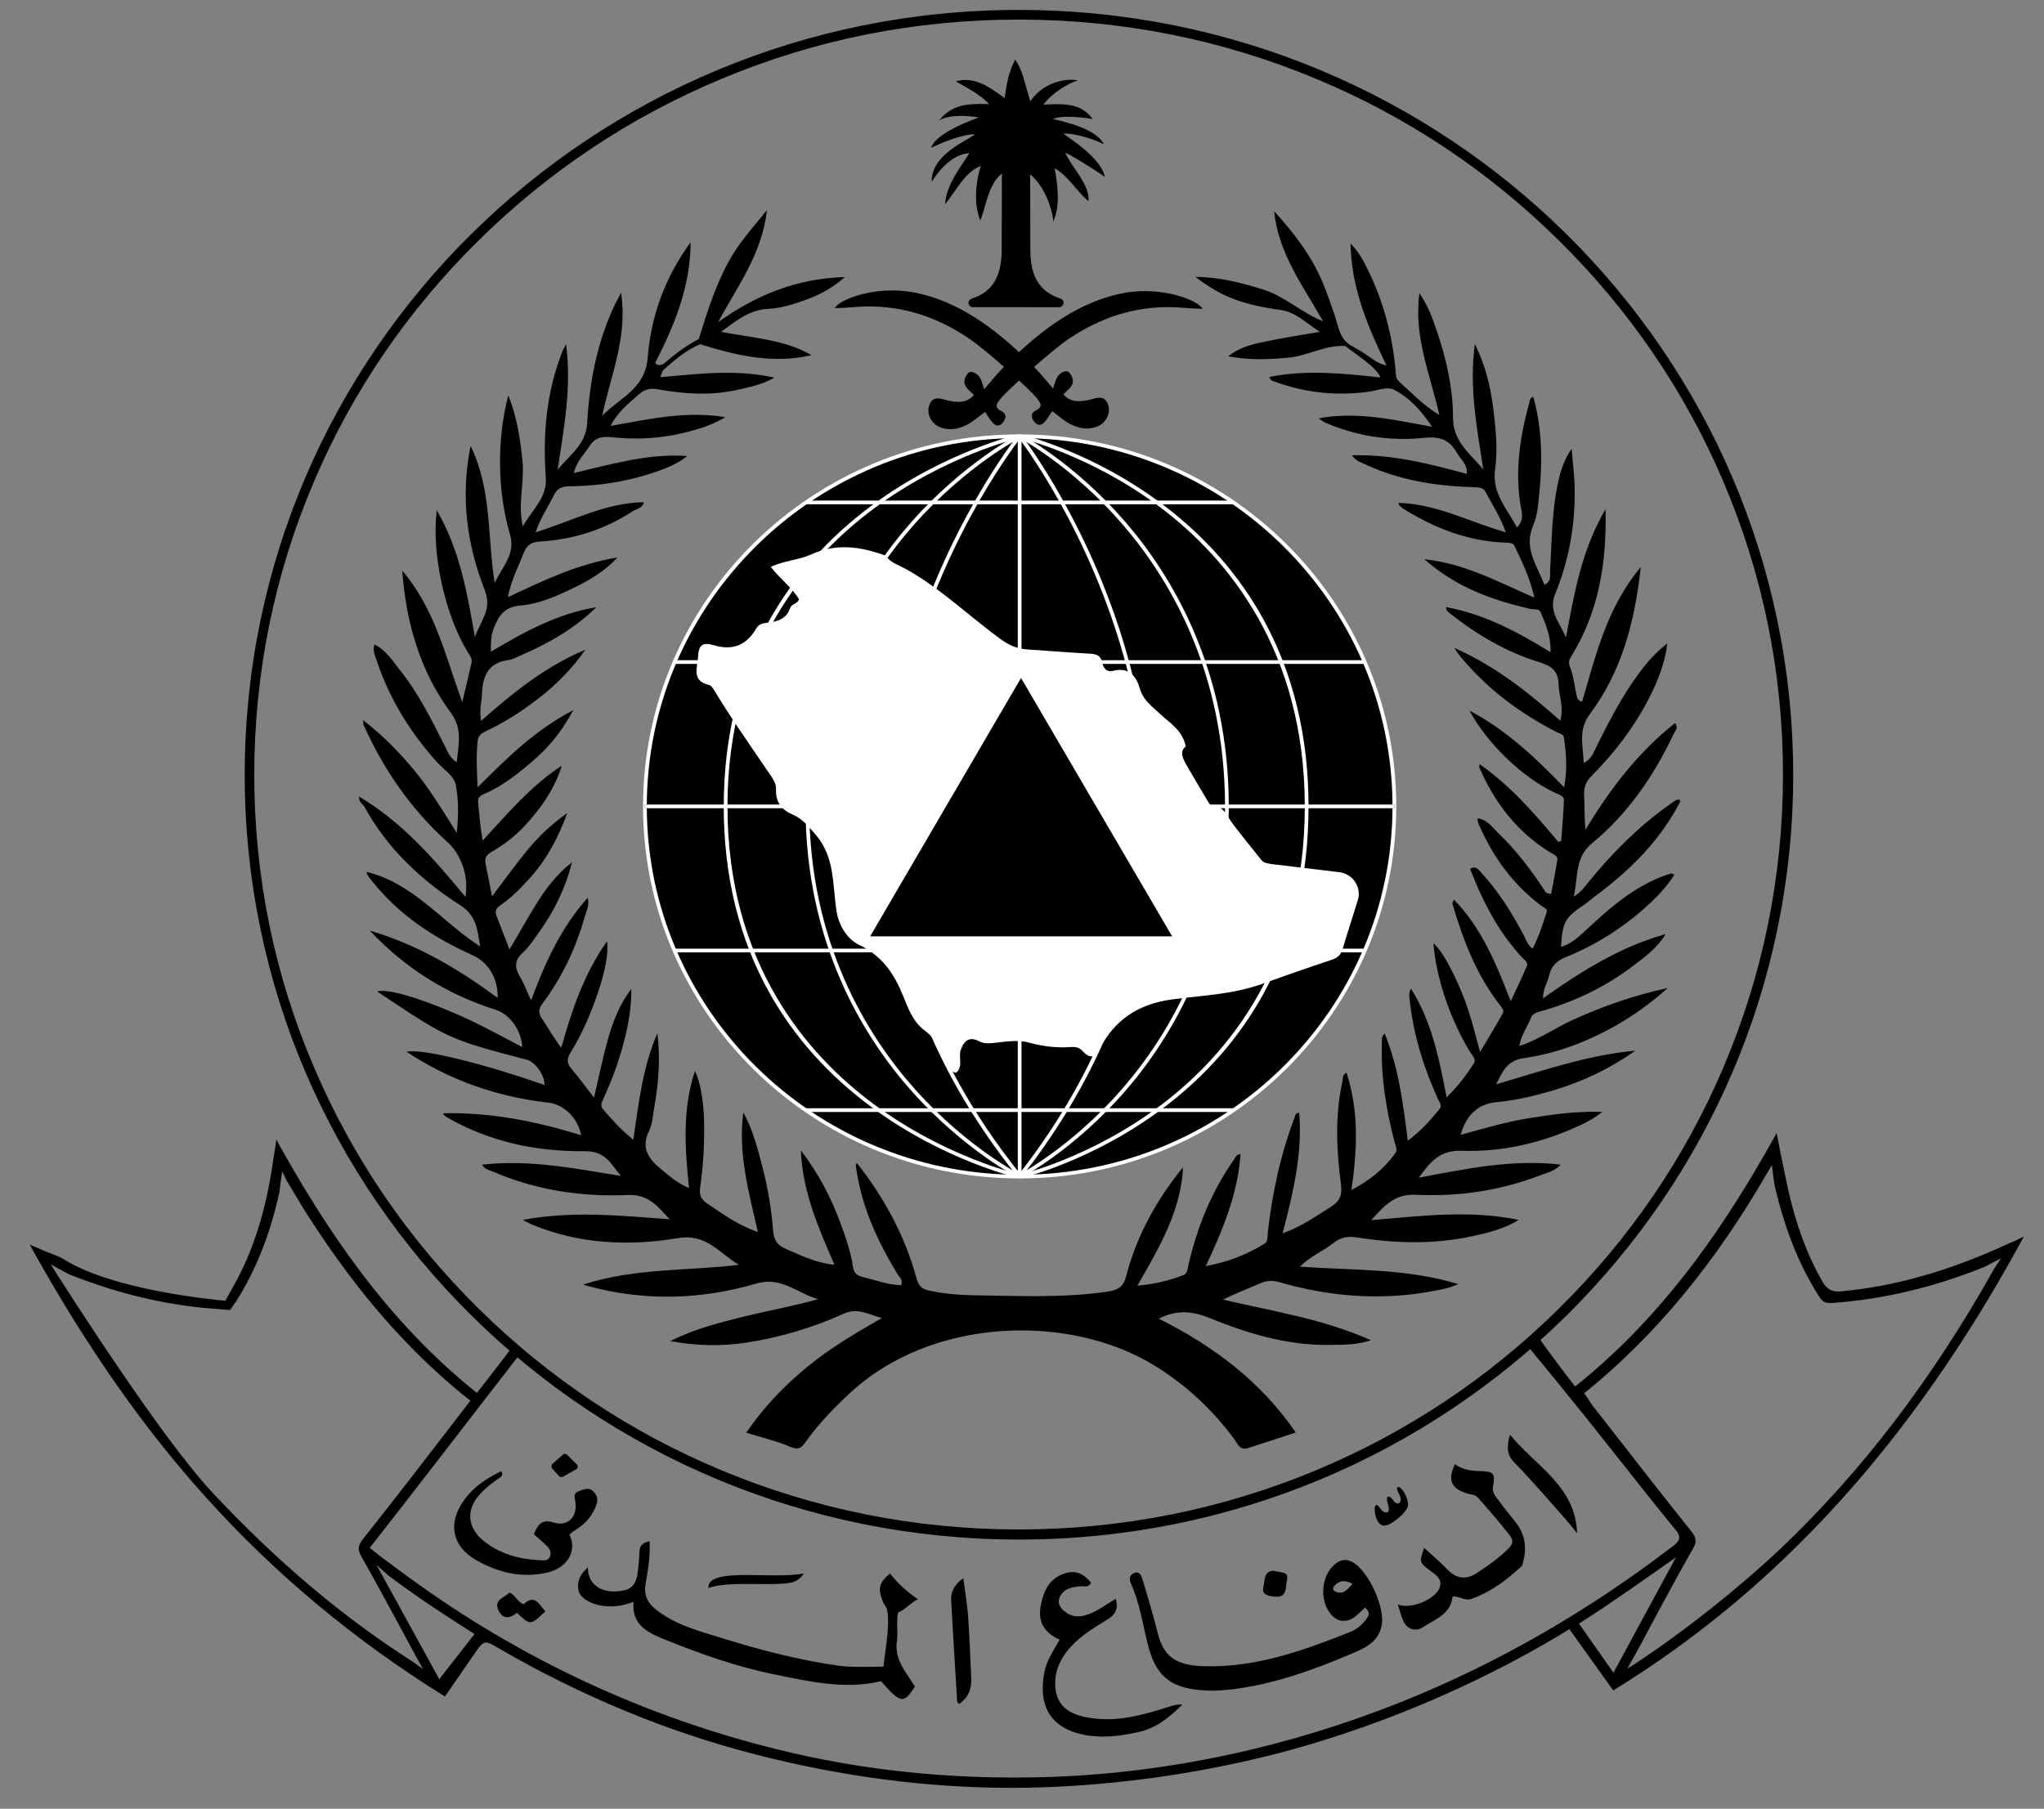 <?xml version="1.0" encoding="UTF-8" standalone="yes"?>
<svg width="100%" height="100%" viewBox="0 0 87 77" version="1.1" xmlns="http://www.w3.org/2000/svg" xmlns:xlink="http://www.w3.org/1999/xlink" xml:space="preserve" xmlns:serif="http://www.serif.com/" style="fill-rule:evenodd;clip-rule:evenodd;stroke-linejoin:round;stroke-miterlimit:2;">
  <rect x="0" y="0" width="87" height="77" fill="#808080" stroke="none"/>
  <g transform="matrix(1,0,0,1,-298,-635)">
    <g transform="matrix(1,0,0,1,383.892,706.582)">
      <path d="M0,-18.817C-0.097,-18.769 -0.193,-18.722 -0.3,-18.683L-0.368,-18.655C-2.863,-17.498 -5.204,-16.82 -7.516,-16.609C-7.564,-16.609 -7.603,-16.6 -7.641,-16.6C-7.951,-16.6 -8.154,-16.724 -8.328,-17.03C-8.976,-18.167 -9.46,-19.467 -9.798,-21.015C-9.914,-21.55 -10.021,-22.085 -10.137,-22.649L-10.272,-23.347L-10.398,-23.118C-12.197,-19.907 -14.78,-15.807 -18.813,-12.586L-18.842,-12.557L-18.871,-12.586C-19.239,-13.045 -20.138,-14.258 -20.409,-14.65L-20.477,-14.746L-20.912,-14.335L-20.854,-14.268C-20.603,-13.953 -20.303,-13.589 -20.003,-13.226C-19.751,-12.921 -19.5,-12.615 -19.277,-12.338L-19.248,-12.299C-18.736,-11.669 -18.204,-11.009 -17.73,-10.407C-17.43,-10.025 -17.12,-9.643 -16.821,-9.26L-16.811,-9.251C-16.086,-8.333 -15.341,-7.387 -14.586,-6.47C-14.49,-6.355 -14.402,-6.231 -14.422,-6.097C-14.441,-5.963 -14.557,-5.858 -14.673,-5.772C-18.291,-2.991 -22.169,-0.765 -26.193,0.851C-31.039,2.791 -36.04,3.87 -41.06,4.062C-41.631,4.081 -42.201,4.09 -42.772,4.09C-46.186,4.09 -49.533,3.699 -52.715,2.915C-58.422,1.52 -63.732,-0.956 -68.482,-4.425C-68.869,-4.702 -69.255,-4.998 -69.633,-5.275L-70.155,-5.686C-69.797,-6.135 -67.911,-8.563 -66.992,-9.757C-65.967,-11.086 -64.806,-12.596 -63.8,-13.886L-63.742,-13.962L-64.09,-14.249L-64.148,-14.163C-64.497,-13.685 -65.009,-13.035 -65.416,-12.51L-65.599,-12.28L-65.628,-12.309C-68.782,-14.851 -71.364,-18.091 -73.995,-22.821L-74.13,-23.07L-74.169,-22.793C-74.198,-22.611 -74.218,-22.458 -74.247,-22.296C-74.566,-20.012 -75.136,-18.234 -76.036,-16.686C-76.162,-16.466 -76.258,-16.294 -76.297,-16.208C-76.858,-16.256 -81.027,-16.657 -83.136,-17.947C-83.348,-18.081 -83.59,-18.167 -83.832,-18.263C-83.948,-18.311 -84.064,-18.349 -84.18,-18.406L-84.625,-18.597L-84.49,-18.349C-82.178,-14.201 -79.76,-10.751 -77.1,-7.808C-74.179,-4.568 -70.793,-1.749 -67.031,0.593L-66.953,0.64L-66.538,0.038C-66.247,-0.382 -65.967,-0.793 -65.686,-1.194C-65.454,-1.529 -65.357,-1.653 -65.203,-1.653C-65.077,-1.653 -64.932,-1.567 -64.671,-1.414C-61.179,0.612 -57.503,2.141 -53.741,3.106C-50.075,4.052 -46.409,4.53 -42.83,4.53C-42.008,4.53 -41.176,4.501 -40.364,4.454C-37.075,4.253 -33.864,3.718 -30.817,2.877C-28.157,2.131 -25.507,1.128 -22.934,-0.124C-21.579,-0.784 -20.332,-1.462 -19.123,-2.208L-19.094,-2.227L-17.227,0.382L-17.149,0.335C-10.176,-3.966 -4.527,-10.187 0.116,-18.693L0.251,-18.941L0,-18.817ZM-16.627,-0.545C-16.414,-0.927 -16.076,-1.529 -16.018,-1.644C-15.834,-1.988 -15.65,-2.341 -15.457,-2.695C-15.341,-2.905 -15.234,-3.115 -15.118,-3.326C-14.702,-4.1 -14.267,-4.893 -13.822,-5.677C-13.667,-5.944 -13.687,-6.116 -13.899,-6.384C-15.099,-7.884 -16.298,-9.423 -17.459,-10.914L-18.068,-11.697C-18.155,-11.802 -18.233,-11.927 -18.31,-12.051C-18.349,-12.108 -18.397,-12.175 -18.446,-12.242L-18.465,-12.271L-18.436,-12.29C-15.437,-14.717 -12.903,-17.785 -10.669,-21.655L-10.475,-21.98C-10.437,-21.655 -10.369,-21.158 -10.34,-21.034C-10.243,-20.633 -10.137,-20.222 -10.011,-19.82C-9.624,-18.54 -9.121,-17.422 -8.473,-16.399C-8.318,-16.151 -8.193,-16.093 -7.912,-16.112C-5.745,-16.265 -3.569,-16.781 -1.441,-17.641C-1.393,-17.661 -1.025,-17.861 -0.725,-18.014L-1.016,-17.565C-3.647,-12.873 -6.606,-8.993 -10.05,-5.705C-11.975,-3.88 -14.635,-1.796 -16.627,-0.545M-14.557,-5.285L-17.217,-0.373L-18.687,-2.465L-18.649,-2.485C-17.42,-3.259 -15.592,-4.558 -14.557,-5.285M-82.962,-17.336C-81.056,-16.581 -79.267,-16.122 -77.313,-15.912C-77.139,-15.893 -76.191,-15.816 -76.152,-15.816L-76.094,-15.816L-76.065,-15.864C-75.901,-16.103 -75.901,-16.103 -75.891,-16.103C-75.011,-17.47 -74.392,-19.027 -73.995,-20.853C-73.985,-20.881 -73.985,-20.91 -73.985,-20.948C-73.976,-21.034 -73.927,-21.426 -73.879,-21.713L-73.705,-21.349L-73.705,-21.34C-73.589,-21.158 -73.482,-20.977 -73.376,-20.795C-73.144,-20.403 -72.921,-20.031 -72.68,-19.668C-70.706,-16.609 -68.607,-14.192 -66.257,-12.261C-66.247,-12.261 -66.044,-12.089 -65.87,-11.955C-66.189,-11.535 -67.785,-9.461 -68.453,-8.601C-69.101,-7.769 -69.768,-6.909 -70.436,-6.068C-70.629,-5.82 -70.697,-5.638 -70.513,-5.323C-69.923,-4.281 -69.352,-3.221 -68.791,-2.188C-68.598,-1.835 -68.414,-1.481 -68.221,-1.128C-68.192,-1.07 -68.027,-0.774 -67.882,-0.525L-68.308,-0.831C-71.277,-2.723 -74.072,-5.075 -76.839,-8.027C-78.996,-10.331 -82.836,-16.342 -83.735,-17.756C-82.971,-17.345 -82.962,-17.336 -82.962,-17.336M-65.725,-2.036L-65.696,-2.016L-67.195,-0.096L-69.865,-4.96L-69.352,-4.501L-69.255,-4.434C-68.076,-3.546 -66.866,-2.762 -65.725,-2.036" style="fill-rule:nonzero;"/>
    </g>
    <g transform="matrix(1,0,0,1,341.361,700.131)">
      <path d="M0,-64.297C4.391,-64.297 8.657,-63.447 12.661,-61.774C16.54,-60.159 20.013,-57.837 23.001,-54.884C25.99,-51.931 28.341,-48.49 29.975,-44.668C31.668,-40.702 32.529,-36.497 32.529,-32.158C32.529,-27.819 31.668,-23.605 29.975,-19.648C28.341,-15.816 25.99,-12.385 23.001,-9.432C20.013,-6.479 16.53,-4.157 12.661,-2.542C8.647,-0.87 4.391,-0.019 0,-0.019C-4.391,-0.019 -8.657,-0.87 -12.661,-2.542C-16.54,-4.157 -20.013,-6.479 -23.001,-9.432C-25.99,-12.385 -28.341,-15.826 -29.975,-19.648C-31.678,-23.595 -32.539,-27.81 -32.539,-32.148C-32.539,-36.487 -31.678,-40.702 -29.985,-44.658C-28.35,-48.49 -26,-51.921 -23.011,-54.874C-20.022,-57.827 -16.54,-60.15 -12.671,-61.765C-8.647,-63.456 -4.391,-64.297 0,-64.297M0,-64.708C-18.194,-64.708 -32.945,-50.134 -32.945,-32.148C-32.945,-14.172 -18.194,0.411 0.01,0.411C18.213,0.411 32.964,-14.163 32.964,-32.148C32.954,-50.134 18.204,-64.708 0,-64.708" style="fill-rule:nonzero;"/>
    </g>
    <g transform="matrix(1,0,0,1,341.777,648.008)">
      <path d="M0,-5.896C0,-5.896 0.01,-3.402 0.01,-2.35C0.01,-0.726 0.88,-0.401 1.344,-0.229C1.461,-0.19 1.441,-0.028 1.325,0L-2.389,0C-2.505,-0.019 -2.525,-0.181 -2.408,-0.229C-1.944,-0.391 -1.074,-0.726 -1.074,-2.35C-1.074,-3.402 -1.064,-5.896 -1.064,-5.896L0,-5.896Z" style="fill-rule:nonzero;"/>
    </g>
    <g transform="matrix(1,0,0,1,343.111,642.046)">
      <path d="M0,6.031L-3.734,6.03C-3.816,6.017 -3.877,5.952 -3.887,5.869C-3.897,5.785 -3.849,5.705 -3.768,5.672C-3.346,5.524 -2.476,5.219 -2.476,3.613C-2.476,2.573 -2.466,0.092 -2.466,0.067L-2.466,0L-1.266,0L-1.265,0.067C-1.265,0.092 -1.256,2.573 -1.256,3.613C-1.256,5.193 -0.416,5.504 0.035,5.671C0.111,5.696 0.16,5.766 0.157,5.847C0.154,5.935 0.094,6.008 0.008,6.029L0,6.031ZM-3.716,5.896L-0.018,5.896C0.007,5.886 0.02,5.863 0.021,5.842C0.021,5.827 0.016,5.807 -0.011,5.798C-0.495,5.619 -1.392,5.286 -1.392,3.613C-1.392,2.67 -1.4,0.54 -1.402,0.135L-2.33,0.135C-2.331,0.54 -2.339,2.67 -2.339,3.613C-2.339,5.315 -3.271,5.641 -3.719,5.798C-3.753,5.812 -3.752,5.844 -3.751,5.854C-3.75,5.862 -3.745,5.889 -3.716,5.896" style="fill-rule:nonzero;"/>
    </g>
    <g transform="matrix(1,0,0,1,339.717,637.65)">
      <path d="M0,6.575C-0.193,5.982 -0.164,5.209 0.077,4.434L0.106,4.329L0,4.367C-0.513,4.568 -0.832,5.027 -1.141,5.476C-1.228,5.61 -1.325,5.734 -1.422,5.868C-1.325,5.294 -0.948,4.721 -0.638,4.262C-0.551,4.138 -0.474,4.014 -0.406,3.909L-0.348,3.823L-0.455,3.832C-1.18,3.87 -1.741,4.53 -1.993,4.903C-1.886,4.128 -1.035,3.632 -0.513,3.326C-0.368,3.24 -0.252,3.173 -0.174,3.116L-0.048,3.02L-0.213,3.02C-0.716,3.02 -1.422,3.297 -1.964,3.536C-1.625,3.01 -0.484,2.58 -0.029,2.408L0.155,2.341L-0.029,2.303C-0.039,2.303 -0.377,2.236 -0.774,2.236C-1.064,2.236 -1.306,2.265 -1.509,2.332C-1.093,1.93 -0.619,1.835 0,1.835C0.116,1.835 0.242,1.835 0.406,1.845L0.542,1.854L0.455,1.759C0.126,1.395 -0.31,1.147 -0.696,0.937C-0.754,0.908 -0.803,0.879 -0.861,0.841C-0.774,0.822 -0.687,0.822 -0.609,0.822C0,0.822 0.532,1.214 1.035,1.586L1.112,1.644L1.122,1.548C1.199,1.032 1.267,0.554 1.519,0C1.722,0.325 1.838,0.745 1.944,1.147C1.992,1.319 2.041,1.501 2.099,1.672L2.138,1.778L2.205,1.682C2.65,1.023 3.395,0.793 3.908,0.793L3.956,0.793C3.55,0.965 2.998,1.319 2.679,1.768L2.621,1.854L2.728,1.854C2.786,1.854 2.844,1.854 2.902,1.845C3.037,1.835 3.182,1.835 3.318,1.835C3.811,1.835 4.314,1.902 4.691,2.341C4.44,2.303 4.082,2.265 3.763,2.265C3.443,2.265 3.231,2.303 3.105,2.37L2.989,2.437L3.124,2.466C4.179,2.695 4.856,3.001 5.155,3.364C4.749,3.182 4.101,2.982 3.666,2.982L3.56,2.982L3.414,2.991L3.53,3.077C3.569,3.106 3.627,3.144 3.685,3.192C4.091,3.469 4.991,4.1 5.233,4.75C4.759,4.425 3.782,3.813 3.656,3.794L3.56,3.775L3.598,3.861C3.685,4.081 3.85,4.32 4.014,4.568C4.285,4.97 4.565,5.39 4.585,5.791C4.42,5.648 4.275,5.466 4.12,5.285C3.859,4.979 3.579,4.654 3.221,4.444L3.124,4.387L3.144,4.501C3.269,5.218 3.356,5.916 3.163,6.537C3.018,5.705 2.389,4.463 1.557,4.463C0.745,4.463 0.445,5.266 0.339,5.572C0.271,5.753 0.222,5.935 0.174,6.116C0.097,6.269 0.058,6.422 0,6.575" style="fill-rule:nonzero;"/>
    </g>
    <g transform="matrix(1,0,0,1,341.226,644.205)">
      <path d="M0,-6.441C0.164,-6.135 0.271,-5.763 0.368,-5.39C0.416,-5.218 0.464,-5.036 0.522,-4.864L0.59,-4.644L0.716,-4.836C1.083,-5.39 1.683,-5.638 2.157,-5.696C1.789,-5.495 1.364,-5.189 1.103,-4.816L0.977,-4.635L1.199,-4.644C1.257,-4.644 1.315,-4.644 1.373,-4.654C1.509,-4.664 1.654,-4.664 1.789,-4.664C2.225,-4.664 2.67,-4.616 3.018,-4.291C2.786,-4.319 2.505,-4.348 2.234,-4.348C1.906,-4.348 1.683,-4.31 1.548,-4.233L1.306,-4.09L1.577,-4.033C2.428,-3.842 3.037,-3.612 3.385,-3.335C2.989,-3.478 2.486,-3.612 2.138,-3.612L2.031,-3.612L1.751,-3.584L1.973,-3.412C2.012,-3.383 2.07,-3.345 2.138,-3.297C2.496,-3.048 3.269,-2.504 3.589,-1.94C3.095,-2.265 2.283,-2.771 2.147,-2.8L1.954,-2.829L2.022,-2.647C2.109,-2.418 2.273,-2.179 2.447,-1.93C2.679,-1.586 2.921,-1.223 2.989,-0.879C2.873,-1.003 2.757,-1.137 2.641,-1.271C2.37,-1.586 2.099,-1.911 1.731,-2.121L1.528,-2.236L1.567,-2.007C1.673,-1.376 1.76,-0.764 1.644,-0.22C1.432,-1.051 0.822,-2.112 0.039,-2.112C-0.812,-2.112 -1.122,-1.28 -1.238,-0.975C-1.306,-0.793 -1.354,-0.611 -1.412,-0.43C-1.441,-0.344 -1.461,-0.248 -1.49,-0.162C-1.625,-0.717 -1.577,-1.405 -1.364,-2.102L-1.296,-2.313L-1.509,-2.227C-2.041,-2.016 -2.36,-1.548 -2.679,-1.099L-2.795,-0.927C-2.65,-1.405 -2.341,-1.863 -2.089,-2.255C-2.002,-2.379 -1.925,-2.504 -1.857,-2.618L-1.751,-2.79L-1.954,-2.781C-2.573,-2.752 -3.066,-2.284 -3.366,-1.911C-3.134,-2.513 -2.428,-2.915 -1.983,-3.182C-1.838,-3.268 -1.722,-3.335 -1.644,-3.392L-1.393,-3.584L-1.712,-3.584C-2.157,-3.584 -2.757,-3.364 -3.269,-3.154C-2.824,-3.584 -1.867,-3.947 -1.509,-4.09L-1.151,-4.224L-1.528,-4.3C-1.538,-4.3 -1.876,-4.367 -2.283,-4.367C-2.476,-4.367 -2.65,-4.348 -2.805,-4.319C-2.438,-4.587 -2.022,-4.654 -1.509,-4.654C-1.393,-4.654 -1.267,-4.654 -1.103,-4.644L-0.842,-4.635L-1.016,-4.826C-1.354,-5.199 -1.789,-5.447 -2.176,-5.657C-2.186,-5.657 -2.186,-5.667 -2.196,-5.667L-2.109,-5.667C-1.519,-5.667 -0.996,-5.285 -0.503,-4.912L-0.358,-4.797L-0.329,-4.979C-0.281,-5.485 -0.222,-5.935 0,-6.441M-0.019,-6.67C-0.31,-6.087 -0.387,-5.6 -0.464,-5.027C-1.006,-5.428 -1.528,-5.801 -2.138,-5.801C-2.263,-5.801 -2.399,-5.782 -2.544,-5.743C-2.099,-5.476 -1.538,-5.218 -1.122,-4.769C-1.267,-4.778 -1.403,-4.778 -1.528,-4.778C-2.234,-4.778 -2.776,-4.664 -3.25,-4.081C-2.989,-4.233 -2.631,-4.272 -2.302,-4.272C-1.906,-4.272 -1.567,-4.205 -1.567,-4.205C-2.128,-3.994 -3.385,-3.507 -3.598,-2.915C-3.163,-3.115 -2.302,-3.488 -1.731,-3.488L-1.722,-3.488C-2.089,-3.201 -3.608,-2.609 -3.569,-1.462C-3.269,-1.959 -2.679,-2.647 -1.964,-2.685C-2.321,-2.112 -2.96,-1.328 -2.998,-0.516C-2.505,-1.099 -2.176,-1.873 -1.48,-2.14C-1.712,-1.386 -1.78,-0.506 -1.499,0.182C-1.354,-0.191 -1.277,-0.583 -1.141,-0.946C-1.025,-1.261 -0.735,-2.016 0.029,-2.016C0.88,-2.016 1.548,-0.592 1.606,0.229C1.906,-0.459 1.799,-1.28 1.664,-2.045C2.263,-1.701 2.621,-1.032 3.105,-0.64C3.173,-1.347 2.37,-2.093 2.118,-2.704C2.234,-2.685 3.395,-1.969 3.801,-1.672C3.637,-2.485 2.321,-3.297 2.031,-3.517L2.128,-3.517C2.631,-3.517 3.424,-3.24 3.763,-3.058C3.453,-3.698 2.186,-4.004 1.596,-4.138C1.722,-4.205 1.954,-4.233 2.225,-4.233C2.592,-4.233 3.008,-4.186 3.279,-4.138C2.892,-4.683 2.35,-4.769 1.78,-4.769C1.586,-4.769 1.383,-4.759 1.19,-4.75C1.548,-5.256 2.263,-5.667 2.65,-5.782C2.573,-5.801 2.476,-5.81 2.37,-5.81C1.867,-5.81 1.093,-5.591 0.629,-4.893C0.426,-5.504 0.319,-6.202 -0.019,-6.67" style="fill-rule:nonzero;"/>
    </g>
    <g transform="matrix(1,0,0,1,342.155,648.573)">
      <path d="M0,3.316C0.184,3.545 0.348,3.755 -0.048,3.956C-0.242,4.052 -0.193,4.224 -0.077,4.358C0.077,4.549 0.213,4.425 0.31,4.3C0.416,4.167 0.503,4.014 0.619,3.851C0.861,4.033 1.074,4.214 1.315,4.367C1.683,4.587 2.089,4.692 2.515,4.539C2.863,4.405 3.066,4.014 2.96,3.689C2.824,3.268 2.525,3.44 2.244,3.498C1.809,3.593 1.383,3.641 1.035,3.22C1.199,2.982 1.606,2.838 1.393,2.437C1.345,2.351 1.277,2.255 1.17,2.293C0.822,2.408 0.822,2.752 0.687,3.077C0.358,2.695 0.068,2.332 -0.261,2.007C-1.606,0.64 -3.211,-0.622 -5.126,-1.042C-6.645,-1.376 -8.164,-0.87 -8.502,-0.516C-8.173,-0.516 -7.583,-0.583 -7.264,-0.583C-5.668,-0.602 -4.266,-0.134 -2.931,0.755C-2.147,1.271 -0.329,2.924 0,3.316" style="fill-rule:nonzero;"/>
    </g>
    <g transform="matrix(1,0,0,1,344.262,647.134)">
      <path d="M0,6.106C-0.266,6.106 -0.541,6.022 -0.821,5.854C-0.993,5.746 -1.146,5.626 -1.308,5.5C-1.363,5.457 -1.419,5.414 -1.475,5.371C-1.51,5.421 -1.542,5.47 -1.574,5.518C-1.633,5.608 -1.689,5.694 -1.753,5.774C-1.817,5.856 -1.905,5.95 -2.019,5.951C-2.091,5.954 -2.164,5.912 -2.229,5.832C-2.318,5.729 -2.358,5.62 -2.339,5.528C-2.328,5.474 -2.292,5.399 -2.181,5.345C-2.057,5.282 -1.987,5.216 -1.972,5.148C-1.949,5.043 -2.052,4.915 -2.151,4.79C-2.477,4.403 -4.297,2.75 -5.07,2.241C-6.44,1.328 -7.847,0.895 -9.371,0.912C-9.528,0.912 -9.756,0.929 -9.977,0.945C-10.206,0.962 -10.442,0.979 -10.609,0.979L-10.742,0.979L-10.651,0.884C-10.303,0.52 -8.777,0 -7.221,0.342C-5.586,0.701 -4.031,1.675 -2.328,3.407C-2.077,3.654 -1.849,3.923 -1.609,4.208C-1.553,4.273 -1.497,4.34 -1.44,4.407C-1.422,4.356 -1.406,4.304 -1.391,4.254C-1.315,4.007 -1.243,3.774 -0.955,3.679C-0.793,3.62 -0.7,3.786 -0.665,3.848C-0.49,4.178 -0.695,4.365 -0.859,4.516C-0.911,4.564 -0.96,4.609 -1,4.657C-0.674,5.02 -0.282,4.971 0.124,4.882C0.171,4.872 0.217,4.86 0.263,4.847C0.492,4.786 0.777,4.709 0.907,5.111C1.023,5.465 0.804,5.886 0.428,6.031C0.288,6.081 0.145,6.106 0,6.106M-1.501,5.21L-1.454,5.245C-1.38,5.301 -1.308,5.357 -1.238,5.412C-1.078,5.536 -0.927,5.654 -0.761,5.759C-0.354,6.002 0.022,6.057 0.388,5.925C0.708,5.802 0.897,5.445 0.798,5.145C0.702,4.846 0.53,4.892 0.293,4.956C0.245,4.969 0.196,4.982 0.148,4.991C-0.288,5.087 -0.745,5.143 -1.116,4.695L-1.143,4.662L-1.119,4.628C-1.07,4.556 -1.002,4.494 -0.937,4.434C-0.773,4.283 -0.631,4.154 -0.765,3.902C-0.831,3.783 -0.874,3.77 -0.917,3.785C-1.151,3.862 -1.209,4.05 -1.282,4.287C-1.307,4.368 -1.333,4.453 -1.368,4.537L-1.403,4.623L-1.464,4.552C-1.543,4.46 -1.62,4.369 -1.696,4.28C-1.935,3.997 -2.161,3.731 -2.409,3.485C-4.096,1.77 -5.633,0.806 -7.246,0.452C-8.568,0.161 -9.95,0.523 -10.448,0.862C-10.308,0.856 -10.145,0.844 -9.986,0.833C-9.763,0.816 -9.532,0.8 -9.371,0.8C-7.825,0.784 -6.396,1.222 -5.006,2.147C-4.208,2.673 -2.399,4.319 -2.063,4.719L-2.063,4.72C-1.946,4.865 -1.826,5.015 -1.861,5.172C-1.884,5.276 -1.972,5.365 -2.13,5.445C-2.186,5.473 -2.218,5.508 -2.227,5.55C-2.239,5.607 -2.208,5.684 -2.141,5.76C-2.099,5.813 -2.058,5.839 -2.021,5.839L-2.02,5.839C-1.971,5.838 -1.913,5.795 -1.843,5.705C-1.782,5.628 -1.727,5.545 -1.669,5.457C-1.627,5.393 -1.583,5.326 -1.535,5.258L-1.501,5.21Z" style="fill-rule:nonzero;"/>
    </g>
    <g transform="matrix(1,0,0,1,340.559,648.602)">
      <path d="M0,3.316C-0.184,3.545 -0.348,3.756 0.048,3.956C0.242,4.052 0.193,4.224 0.077,4.358C-0.077,4.549 -0.213,4.425 -0.31,4.3C-0.416,4.167 -0.503,4.014 -0.619,3.851C-0.861,4.033 -1.074,4.214 -1.315,4.367C-1.683,4.587 -2.089,4.692 -2.515,4.539C-2.863,4.406 -3.066,4.014 -2.96,3.689C-2.824,3.268 -2.525,3.44 -2.244,3.498C-1.809,3.593 -1.383,3.641 -1.035,3.221C-1.199,2.982 -1.606,2.838 -1.393,2.437C-1.344,2.351 -1.277,2.255 -1.17,2.294C-0.822,2.408 -0.822,2.752 -0.687,3.077C-0.358,2.695 -0.068,2.332 0.261,2.007C1.606,0.64 3.211,-0.621 5.126,-1.042C6.645,-1.376 8.164,-0.87 8.502,-0.516C8.173,-0.516 7.583,-0.583 7.264,-0.583C5.668,-0.602 4.266,-0.134 2.931,0.755C2.157,1.271 0.339,2.924 0,3.316" style="fill-rule:nonzero;"/>
    </g>
    <g transform="matrix(1,0,0,1,338.451,647.163)">
      <path d="M0,6.106C-0.145,6.106 -0.287,6.081 -0.427,6.031C-0.803,5.886 -1.022,5.465 -0.906,5.11C-0.777,4.709 -0.491,4.786 -0.262,4.847C-0.216,4.86 -0.17,4.872 -0.125,4.881C0.283,4.971 0.675,5.02 1,4.657C0.961,4.609 0.911,4.564 0.86,4.516C0.695,4.365 0.491,4.178 0.664,3.85C0.7,3.786 0.793,3.621 0.957,3.679C1.244,3.774 1.315,4.007 1.391,4.254C1.406,4.304 1.422,4.356 1.44,4.407C1.497,4.34 1.554,4.273 1.609,4.208C1.85,3.923 2.077,3.655 2.329,3.406C4.032,1.675 5.587,0.701 7.222,0.342C8.777,0 10.303,0.521 10.651,0.884L10.742,0.979L10.61,0.979C10.442,0.979 10.206,0.962 9.978,0.945C9.757,0.929 9.528,0.912 9.372,0.912C7.849,0.893 6.44,1.328 5.07,2.241C4.302,2.753 2.501,4.387 2.152,4.791C2.052,4.915 1.949,5.043 1.972,5.148C1.987,5.216 2.058,5.283 2.182,5.345C2.292,5.399 2.328,5.474 2.339,5.528C2.358,5.621 2.319,5.729 2.228,5.833C2.165,5.912 2.095,5.952 2.019,5.951C1.905,5.95 1.817,5.856 1.753,5.774C1.69,5.694 1.634,5.609 1.574,5.518C1.543,5.47 1.511,5.421 1.476,5.371C1.419,5.414 1.364,5.457 1.309,5.5C1.146,5.627 0.993,5.746 0.823,5.854C0.542,6.022 0.266,6.106 0,6.106M-0.54,4.908C-0.653,4.908 -0.739,4.963 -0.798,5.145C-0.896,5.445 -0.708,5.803 -0.386,5.926C-0.022,6.057 0.355,6.002 0.763,5.758C0.927,5.654 1.078,5.536 1.238,5.412C1.309,5.357 1.38,5.301 1.454,5.245L1.501,5.21L1.535,5.258C1.584,5.326 1.628,5.393 1.67,5.457C1.728,5.545 1.783,5.628 1.843,5.705C1.913,5.795 1.971,5.839 2.021,5.839C2.059,5.839 2.099,5.813 2.141,5.762C2.208,5.684 2.239,5.607 2.227,5.55C2.219,5.508 2.186,5.473 2.131,5.446C1.972,5.365 1.884,5.276 1.861,5.172C1.827,5.015 1.947,4.865 2.063,4.72L2.064,4.719C2.415,4.313 4.232,2.664 5.007,2.147C6.396,1.222 7.823,0.784 9.372,0.8C9.532,0.8 9.763,0.816 9.986,0.833C10.146,0.845 10.309,0.856 10.448,0.862C9.95,0.523 8.569,0.161 7.247,0.452C5.634,0.806 4.097,1.77 2.41,3.485C2.161,3.731 1.935,3.997 1.696,4.28C1.621,4.369 1.544,4.46 1.464,4.553L1.404,4.623L1.368,4.537C1.333,4.453 1.307,4.368 1.282,4.287C1.209,4.05 1.152,3.862 0.919,3.786C0.874,3.77 0.832,3.784 0.765,3.903C0.632,4.154 0.773,4.283 0.937,4.434C1.003,4.494 1.071,4.556 1.12,4.628L1.144,4.662L1.117,4.695C0.745,5.143 0.288,5.087 -0.149,4.991C-0.196,4.982 -0.244,4.969 -0.292,4.956C-0.385,4.931 -0.468,4.908 -0.54,4.908" style="fill-rule:nonzero;"/>
    </g>
    <g transform="matrix(-1,0,0,1,341.4,685.089)">
      <path d="M0,-31.518C-8.809,-31.518 -15.95,-24.462 -15.95,-15.759C-15.95,-7.056 -8.809,0 0,0C8.809,0 15.95,-7.056 15.95,-15.759C15.95,-24.462 8.809,-31.518 0,-31.518" style="fill-rule:nonzero;"/>
    </g>
    <g transform="matrix(1,0,0,1,341.4,653.492)">
      <path d="M0,31.676C-8.839,31.676 -16.03,24.571 -16.03,15.838C-16.03,7.105 -8.839,0 0,0C8.839,0 16.03,7.105 16.03,15.838C16.03,24.571 8.839,31.676 0,31.676M0,0.158C-8.751,0.158 -15.87,7.192 -15.87,15.838C-15.87,24.485 -8.751,31.519 0,31.519C8.751,31.519 15.87,24.485 15.87,15.838C15.87,7.192 8.751,0.158 0,0.158" style="fill:white;fill-rule:nonzero;"/>
    </g>
    <g transform="matrix(1,0,0,1,0,258.659)">
      <rect x="325.45" y="410.592" width="31.901" height="0.157"/>
    </g>
    <g transform="matrix(1,0,0,1,0,270.93)">
      <rect x="326.707" y="404.456" width="29.395" height="0.158" style="fill:white;"/>
    </g>
    <g transform="matrix(1,0,0,1,0,284.52)">
      <rect x="332.289" y="397.661" width="18.222" height="0.158" style="fill:white;"/>
    </g>
    <g transform="matrix(1,0,0,1,0,258.659)">
      <rect x="325.45" y="410.592" width="31.901" height="0.157" style="fill:white;"/>
    </g>
    <g transform="matrix(1,0,0,1,0,246.37)">
      <rect x="326.707" y="416.736" width="29.395" height="0.158" style="fill:white;"/>
    </g>
    <g transform="matrix(1,0,0,1,0,232.78)">
      <rect x="332.289" y="423.531" width="18.222" height="0.158" style="fill:white;"/>
    </g>
    <g transform="matrix(1,0,0,1,0,258.65)">
      <rect x="341.32" y="394.911" width="0.159" height="31.528" style="fill:white;"/>
    </g>
    <g transform="matrix(1,0,0,1,341.463,653.513)">
      <path d="M0,31.615L-0.126,31.519C6.245,23.403 5.906,15.293 4.499,9.918C2.974,4.091 -0.095,0.136 -0.126,0.097L0,0C0.031,0.04 3.121,4.021 4.653,9.878C5.554,13.32 5.75,16.727 5.235,20.006C4.591,24.104 2.83,28.01 0,31.615" style="fill:white;fill-rule:nonzero;"/>
    </g>
    <g transform="matrix(1,0,0,1,341.437,653.491)">
      <path d="M0,31.658L-0.073,31.518C-0.051,31.507 2.148,30.366 4.318,27.873C6.32,25.574 8.705,21.622 8.705,15.848C8.705,10.072 6.317,6.108 4.314,3.799C2.143,1.299 -0.052,0.151 -0.073,0.14L0,0C0.022,0.012 2.245,1.174 4.435,3.697C6.456,6.025 8.864,10.023 8.864,15.848C8.864,21.673 6.455,25.661 4.435,27.981C2.244,30.494 0.022,31.647 0,31.658" style="fill:white;fill-rule:nonzero;"/>
    </g>
    <g transform="matrix(1,0,0,1,341.418,653.485)">
      <path d="M0,31.681L-0.036,31.527C-0.005,31.521 3.041,30.806 6.047,28.523C8.817,26.419 12.119,22.514 12.119,15.855C12.119,9.193 8.814,5.279 6.042,3.169C3.036,0.881 -0.006,0.16 -0.036,0.153L0,0C0.031,0.007 3.106,0.735 6.139,3.044C7.921,4.4 9.341,6.029 10.36,7.885C11.633,10.204 12.278,12.886 12.278,15.855C12.278,18.824 11.633,21.504 10.36,23.82C9.341,25.674 7.921,27.299 6.139,28.651C3.106,30.953 0.031,31.674 0,31.681" style="fill:white;fill-rule:nonzero;"/>
    </g>
    <g transform="matrix(1,0,0,1,341.338,653.512)">
      <path d="M0,31.616C-2.901,28.011 -4.706,24.105 -5.366,20.006C-5.894,16.728 -5.693,13.32 -4.77,9.878C-3.199,4.021 -0.032,0.04 0,0L0.125,0.098C0.093,0.137 -3.056,4.097 -4.617,9.924C-6.057,15.297 -6.403,23.405 0.125,31.518L0,31.616Z" style="fill:white;fill-rule:nonzero;"/>
    </g>
    <g transform="matrix(1,0,0,1,341.364,653.492)">
      <path d="M0,31.658C-0.023,31.647 -2.298,30.494 -4.541,27.981C-6.611,25.661 -9.078,21.673 -9.078,15.848C-9.078,10.023 -6.611,6.024 -4.541,3.696C-2.298,1.173 -0.023,0.011 0,0L0.072,0.14C0.05,0.151 -2.203,1.303 -4.426,3.805C-6.475,6.112 -8.919,10.075 -8.919,15.848C-8.919,21.624 -6.473,25.577 -4.421,27.877C-2.199,30.368 0.049,31.506 0.072,31.518L0,31.658Z" style="fill:white;fill-rule:nonzero;"/>
    </g>
    <g transform="matrix(1,0,0,1,341.383,653.484)">
      <path d="M0,31.672C-0.031,31.665 -3.182,30.946 -6.288,28.648C-8.114,27.297 -9.569,25.673 -10.613,23.82C-11.917,21.505 -12.578,18.825 -12.578,15.855C-12.578,12.886 -11.917,10.204 -10.613,7.885C-9.569,6.029 -8.114,4.4 -6.289,3.044C-3.182,0.736 -0.032,0.008 0,0L0.035,0.154C0.004,0.161 -3.118,0.883 -6.198,3.173C-9.036,5.283 -12.419,9.196 -12.419,15.855C-12.419,22.517 -9.033,26.42 -6.193,28.522C-3.113,30.801 0.004,31.512 0.035,31.518L0,31.672Z" style="fill:white;fill-rule:nonzero;"/>
    </g>
    <g transform="matrix(1,0,0,1,335.693,680.129)">
      <path d="M0,-21.474C0.222,-21.159 0.59,-21.063 0.909,-20.881C2.379,-20.05 3.589,-18.865 4.952,-17.881C5.301,-17.632 5.639,-17.508 6.055,-17.479C6.955,-17.422 7.854,-17.346 8.744,-17.298C8.995,-17.279 9.17,-17.202 9.218,-16.925C9.266,-16.686 9.411,-16.495 9.692,-16.571C10.379,-16.753 10.688,-16.294 10.824,-15.817C10.969,-15.3 11.365,-15.042 11.684,-14.736C12.11,-14.335 12.642,-14.039 12.777,-13.351C12.526,-13.16 12.623,-12.892 12.777,-12.615C13.077,-12.099 13.377,-11.583 13.687,-11.067C13.754,-10.962 13.822,-10.818 13.958,-10.809C14.422,-10.78 14.538,-10.388 14.751,-10.092C15.157,-9.557 15.583,-9.031 15.998,-8.515C16.105,-8.381 16.279,-8.372 16.434,-8.343C17.391,-8.228 18.349,-8.114 19.306,-7.999C19.887,-7.932 20.274,-7.359 20.1,-6.805C19.887,-6.117 19.664,-5.438 19.461,-4.75C19.384,-4.492 19.258,-4.358 18.997,-4.272C17.991,-3.938 16.985,-3.584 15.989,-3.23C14.76,-2.791 13.464,-2.753 12.187,-2.58C10.775,-2.389 9.769,-1.73 9.121,-0.497C8.908,-0.086 8.696,-0.048 8.386,-0.382C8.251,-0.535 8.106,-0.564 7.912,-0.555C7.293,-0.507 6.693,-0.583 6.103,-0.745C5.6,-0.88 5.078,-0.774 4.575,-0.726C4.362,-0.707 4.169,-0.698 3.975,-0.803C3.589,-1.004 3.347,-0.851 3.202,-0.44C3.095,-0.134 3.289,0.201 3.066,0.478C3.047,0.497 3.018,0.516 2.998,0.545C2.94,0.526 2.873,0.497 2.815,0.478C2.486,-0.124 2.273,-0.803 1.683,-1.243C1.18,-1.606 0.967,-2.179 0.754,-2.714C0.368,-3.67 -0.135,-4.434 -1.141,-4.912C-1.615,-5.142 -1.993,-5.705 -2.089,-6.355C-2.263,-7.454 -2.147,-8.63 -2.969,-9.586C-3.26,-9.92 -3.521,-10.264 -3.927,-10.436C-4.42,-10.646 -4.682,-10.971 -4.662,-11.516C-4.652,-11.812 -4.846,-12.061 -5.01,-12.29C-5.775,-13.418 -6.558,-14.526 -7.264,-15.692C-7.332,-15.797 -7.409,-15.95 -7.516,-15.969C-8.289,-16.151 -7.999,-16.724 -7.98,-17.173C-7.961,-17.661 -7.796,-17.804 -7.312,-17.661C-6.481,-17.412 -5.91,-17.68 -5.494,-18.387C-5.397,-18.559 -5.223,-18.598 -5.039,-18.617C-4.614,-18.664 -4.217,-18.769 -4.062,-19.247C-4.004,-19.429 -3.743,-19.41 -3.685,-19.62C-3.995,-20.127 -4.498,-20.49 -4.885,-20.996C-4.324,-21.264 -3.705,-21.283 -3.173,-21.522C-2.08,-22.019 -1.045,-21.856 0,-21.474C-0.01,-21.484 0,-21.474 0,-21.474" style="fill:white;fill-rule:nonzero;"/>
    </g>
    <g transform="matrix(1,0,0,1,313.94,662.449)">
      <path d="M0,0.009L0.01,0L0,0.009Z" style="fill-rule:nonzero;"/>
    </g>
    <g transform="matrix(1,0,0,1,360.842,669.818)">
      <path d="M0,0.009L0.009,0.009L0.009,0L0,0.009Z" style="fill-rule:nonzero;"/>
    </g>
    <g transform="matrix(1,0,0,1,364.634,664.943)">
      <path d="M0,10.809C1.228,10.312 2.341,9.624 3.337,8.745C3.821,8.315 4.285,7.856 4.633,7.292C4.556,7.263 4.527,7.244 4.498,7.244C4.42,7.263 4.343,7.292 4.275,7.311C2.921,7.789 1.876,8.716 0.861,9.662C0.551,9.949 0.251,10.236 -0.193,10.369C-0.126,9.299 -0.019,9.117 0.793,8.573C0.948,8.467 1.093,8.334 1.248,8.219C2.747,7.111 4.043,5.83 4.894,4.157C4.875,4.138 4.846,4.119 4.827,4.09C4.662,4.11 4.546,4.224 4.411,4.32C3.105,5.247 1.993,6.365 0.987,7.598C0.822,7.799 0.677,8.028 0.348,8.229C0.551,7.378 0.377,6.575 1.141,5.944C2.67,4.683 3.763,3.078 4.604,1.3C4.662,1.176 4.827,1.051 4.662,0.841C3.076,2.093 1.886,3.661 0.851,5.381C0.793,4.865 0.822,4.387 0.793,3.9C0.774,3.565 0.871,3.336 1.103,3.097C2.089,2.103 2.931,1.004 3.569,-0.248C3.937,-0.974 4.237,-1.729 4.333,-2.551C4.053,-2.331 3.792,-2.093 3.569,-1.835C2.631,-0.735 1.964,0.536 1.325,1.826C1.209,2.065 1.122,2.351 0.774,2.542C0.745,1.778 0.532,1.128 1.035,0.459C2.389,-1.357 2.95,-3.459 3.202,-5.801C1.751,-4.061 1.286,-2.035 0.706,-0.066C0.503,-0.133 0.493,-0.239 0.474,-0.325C0.387,-0.735 0.339,-1.166 0.193,-1.548C0.116,-1.749 0.145,-1.835 0.242,-1.997C1.412,-3.889 1.76,-5.972 1.702,-8.266C0.677,-6.508 0.368,-4.663 0.019,-2.8C-0.222,-3.411 -0.745,-3.908 -0.445,-4.644C0.155,-6.106 0.426,-7.635 0.387,-9.212C0.377,-9.757 0.3,-10.292 0.261,-10.837C-0.048,-10.397 -0.193,-9.948 -0.3,-9.48C-0.59,-8.209 -0.58,-6.919 -0.658,-5.638C-0.667,-5.437 -0.59,-5.189 -0.9,-5.045C-1.209,-5.877 -1.799,-6.603 -1.374,-7.578C-1.19,-8.008 -1.161,-8.505 -1.112,-8.983C-0.977,-10.349 -0.996,-11.707 -1.374,-13.054C-1.499,-13.006 -1.519,-12.911 -1.538,-12.815C-1.935,-11.372 -2.157,-9.929 -1.915,-8.429C-1.867,-8.142 -1.741,-7.807 -2.07,-7.492C-2.496,-8.295 -3.134,-8.945 -2.999,-9.948C-2.902,-10.636 -2.94,-11.353 -3.018,-12.051C-3.124,-13.14 -3.318,-14.211 -3.859,-15.3C-4.111,-13.436 -3.763,-11.707 -3.501,-9.958C-4.062,-10.636 -4.788,-11.143 -4.788,-12.156C-4.788,-13.408 -5.068,-14.65 -5.475,-15.845C-5.658,-16.389 -5.852,-16.934 -6.219,-17.46C-6.471,-15.596 -5.746,-13.962 -5.368,-12.271C-6.045,-12.681 -6.548,-13.217 -7.09,-13.704C-7.235,-13.838 -7.225,-14.019 -7.235,-14.191C-7.371,-15.682 -7.748,-17.097 -8.405,-18.444C-8.589,-18.826 -8.792,-19.218 -9.15,-19.572C-9.121,-17.689 -8.425,-16.065 -7.622,-14.382C-7.951,-14.469 -8.086,-14.574 -8.231,-14.669C-8.318,-14.726 -8.715,-15.023 -9.025,-15.166C-9.005,-15.157 -8.976,-15.157 -8.957,-15.147C-9.634,-15.415 -9.653,-16.036 -9.837,-16.561C-9.992,-17.001 -10.137,-17.431 -10.311,-17.861C-10.795,-19.027 -11.549,-20.021 -12.4,-20.948C-12.226,-19.151 -11.162,-17.765 -10.321,-16.265C-11.249,-16.638 -11.955,-17.336 -12.884,-17.622C-13.783,-17.899 -14.702,-18.148 -15.757,-18.157C-14.644,-17.316 -13.832,-16.992 -12.11,-16.743C-11.472,-16.648 -11.065,-16.208 -10.456,-15.816C-11.23,-15.682 -11.859,-15.587 -12.478,-15.462C-13.106,-15.329 -13.754,-15.252 -14.354,-14.774C-13.445,-14.602 -12.623,-14.64 -11.791,-14.717C-10.978,-14.794 -10.224,-15.262 -9.373,-15.214C-9.083,-14.965 -8.028,-14.316 -7.883,-13.876C-9.479,-14.048 -11.046,-14.211 -12.603,-13.895C-12.555,-13.713 -12.41,-13.713 -12.294,-13.666C-11.027,-13.217 -9.731,-13.083 -8.396,-13.264C-8.019,-13.312 -7.593,-13.513 -7.274,-13.341C-6.645,-13.006 -6.152,-12.481 -5.678,-11.774C-7.341,-12.079 -8.899,-12.433 -10.495,-12.137C-10.388,-12.032 -10.282,-11.974 -10.166,-11.926C-8.831,-11.363 -7.438,-11.152 -6.007,-11.305C-5.359,-11.372 -4.933,-11.219 -4.623,-10.665C-4.469,-10.388 -4.169,-10.187 -4.198,-9.767C-5.813,-10.206 -7.38,-10.608 -9.092,-10.56C-8.918,-10.311 -8.715,-10.264 -8.531,-10.178C-7.08,-9.499 -5.533,-9.251 -3.946,-9.203C-3.734,-9.193 -3.511,-9.212 -3.395,-8.993C-3.124,-8.457 -2.776,-7.96 -2.544,-7.282C-4.111,-7.731 -5.504,-8.495 -7.109,-8.534C-7.09,-8.486 -7.09,-8.448 -7.071,-8.429C-7.013,-8.371 -6.955,-8.324 -6.887,-8.276C-5.562,-7.454 -4.15,-6.899 -2.563,-6.842C-2.418,-6.833 -2.244,-6.852 -2.176,-6.708C-1.847,-6.03 -1.519,-5.351 -1.325,-4.501C-2.873,-5.17 -4.285,-5.953 -6.007,-6.135C-4.643,-4.931 -3.115,-4.396 -1.509,-4.023C-1.354,-3.985 -1.141,-4.052 -1.064,-3.889C-0.842,-3.373 -0.619,-2.857 -0.638,-2.179C-2.07,-3.058 -3.472,-3.803 -5.088,-4.099C-5.068,-4.023 -5.068,-3.985 -5.059,-3.966C-5.02,-3.918 -4.972,-3.87 -4.923,-3.832C-3.772,-2.924 -2.515,-2.179 -1.103,-1.749C-0.609,-1.596 -0.31,-1.376 -0.3,-0.86C-0.29,-0.353 -0.058,0.144 -0.222,0.736C-1.596,-0.477 -2.969,-1.576 -4.73,-2.36C-4.614,-2.188 -4.585,-2.131 -4.546,-2.083C-3.405,-0.669 -1.983,0.402 -0.358,1.233C-0.242,1.29 -0.087,1.319 -0.068,1.453C0.029,2.122 0.087,2.791 -0.058,3.575C-1.296,2.303 -2.486,1.157 -4.091,0.306C-3.298,1.759 -1.828,3.154 -0.435,3.813C-0.281,3.89 -0.058,3.928 -0.068,4.138C-0.087,4.712 -0.145,5.285 -0.184,5.859C-0.222,5.868 -0.271,5.887 -0.31,5.897C-1.315,4.693 -2.341,3.508 -3.656,2.59C-3.666,2.657 -3.685,2.695 -3.676,2.714C-3.018,4.234 -2.051,5.495 -0.619,6.365C-0.493,6.442 -0.329,6.489 -0.348,6.661C-0.426,7.149 -0.522,7.636 -0.609,8.104C-0.822,8.114 -0.861,8.018 -0.909,7.942C-1.48,7.072 -2.109,6.241 -2.863,5.524C-3.115,5.276 -3.327,4.951 -3.734,4.893C-3.763,5.046 -3.685,5.171 -3.627,5.295C-3.037,6.613 -2.196,7.741 -1.025,8.621C-0.929,8.697 -0.754,8.735 -0.803,8.898C-0.977,9.413 -1.132,9.939 -1.403,10.446C-1.644,10.255 -1.693,10.025 -1.799,9.834C-2.292,8.898 -2.853,8.009 -3.569,7.225C-3.685,7.101 -3.792,6.891 -4.062,7.044C-3.531,8.42 -2.873,9.71 -1.857,10.809C-1.751,10.924 -1.567,11.019 -1.654,11.201C-1.847,11.659 -2.07,12.109 -2.331,12.682C-2.96,11.057 -3.569,9.576 -4.749,8.353C-4.798,8.477 -4.827,8.506 -4.817,8.525C-4.362,10.073 -3.792,11.564 -2.786,12.854C-2.708,12.959 -2.602,13.064 -2.67,13.198C-2.96,13.714 -3.269,14.221 -3.637,14.842C-3.888,13.905 -4.082,13.112 -4.401,12.348C-4.798,11.373 -5.291,10.465 -5.62,10.226C-5.523,11.621 -4.923,13.418 -4.091,14.794C-3.995,14.956 -3.792,15.148 -3.888,15.3C-4.198,15.798 -4.556,16.275 -5.059,16.772C-5.388,15.1 -5.687,13.561 -6.577,12.147C-6.703,12.367 -6.635,12.519 -6.626,12.673C-6.471,14.125 -6.036,15.501 -5.436,16.83C-5.378,16.973 -5.233,17.116 -5.359,17.269C-5.755,17.737 -6.142,18.206 -6.713,18.617C-6.916,17.021 -7.1,15.511 -7.699,14.058C-7.864,14.202 -7.806,14.335 -7.815,14.45C-7.864,15.874 -7.641,17.269 -7.283,18.645C-7.245,18.808 -7.129,18.989 -7.245,19.152C-7.709,19.802 -8.318,20.299 -9.112,20.719C-8.86,18.98 -8.792,17.336 -9.324,15.721C-9.508,15.817 -9.469,15.979 -9.498,16.113C-9.818,17.566 -9.75,19.028 -9.557,20.48C-9.498,20.939 -9.605,21.187 -9.972,21.426C-10.611,21.828 -11.23,22.267 -12.042,22.564C-11.588,20.815 -11.191,19.162 -11.336,17.432C-11.501,17.441 -11.501,17.537 -11.52,17.604C-12.129,19.19 -12.478,20.834 -12.671,22.516C-12.69,22.688 -12.652,22.908 -12.816,23.003C-13.551,23.462 -14.344,23.777 -15.312,23.959C-14.567,22.372 -13.948,20.862 -13.832,19.19C-14.025,19.2 -14.045,19.333 -14.103,19.41C-15.07,20.786 -15.689,22.315 -16.056,23.94C-16.095,24.093 -16.095,24.274 -16.269,24.341C-16.859,24.57 -17.478,24.724 -18.223,24.79C-17.275,23.147 -16.366,21.589 -16.279,19.745C-17.411,21.14 -18.262,22.678 -18.707,24.408C-18.823,24.848 -19.055,24.972 -19.461,25.039C-21.338,25.316 -23.224,25.23 -25.11,25.201C-25.748,25.192 -26.396,25.144 -27.035,25.01C-27.325,24.953 -27.518,24.867 -27.615,24.504C-28.108,22.688 -28.989,21.054 -30.159,19.572L-30.149,19.563C-30.246,19.658 -30.188,19.773 -30.178,19.878C-29.937,21.484 -29.269,22.917 -28.437,24.293C-28.36,24.427 -28.176,24.542 -28.283,24.771C-28.853,24.752 -29.376,24.551 -29.927,24.418C-30.198,24.351 -30.304,24.198 -30.333,23.959C-30.43,23.309 -30.652,22.697 -30.875,22.086C-31.271,21.025 -31.784,20.031 -32.548,19.028C-32.471,20.824 -31.794,22.325 -31.117,23.902C-31.929,23.816 -32.539,23.5 -33.167,23.233C-33.544,23.08 -33.699,22.85 -33.728,22.449C-33.796,21.56 -33.941,20.681 -34.164,19.811C-34.376,18.989 -34.579,18.168 -34.995,17.413C-35.227,19.133 -34.773,20.767 -34.376,22.506C-35.237,22.21 -35.876,21.732 -36.533,21.293C-36.794,21.121 -36.881,20.92 -36.833,20.614C-36.698,19.649 -36.64,18.684 -36.669,17.709C-36.688,16.916 -36.843,16.056 -37.056,15.654C-37.597,17.288 -37.481,18.932 -37.307,20.633C-37.829,20.413 -38.149,20.117 -38.497,19.83C-39.029,19.391 -39.367,18.932 -39.009,18.206C-38.855,17.891 -38.845,17.499 -38.777,17.135C-38.594,16.113 -38.526,15.081 -38.652,14.039C-39.271,15.463 -39.445,16.983 -39.677,18.579C-40.209,18.148 -40.586,17.718 -40.963,17.288C-41.099,17.135 -41.021,16.983 -40.954,16.839C-40.605,16.075 -40.306,15.281 -40.093,14.469C-39.89,13.714 -39.754,12.94 -39.764,12.156C-40.267,12.816 -40.557,13.571 -40.77,14.345C-40.983,15.119 -41.147,15.903 -41.35,16.782C-41.708,16.333 -41.989,15.931 -42.308,15.559C-42.501,15.329 -42.521,15.148 -42.356,14.88C-41.863,14.077 -41.486,13.217 -41.186,12.319C-40.867,11.392 -40.721,10.57 -40.799,10.131C-41.776,11.516 -42.298,13.064 -42.743,14.66C-43.062,14.249 -43.294,13.829 -43.556,13.437C-43.73,13.189 -43.72,13.017 -43.536,12.768C-42.704,11.659 -42.124,10.417 -41.747,9.089C-41.679,8.85 -41.534,8.611 -41.621,8.277C-42.753,9.548 -43.42,11.01 -44.029,12.644C-44.233,12.214 -44.339,11.898 -44.513,11.621C-44.736,11.239 -44.736,10.943 -44.387,10.618C-44.107,10.36 -43.894,10.025 -43.672,9.719C-43.033,8.821 -42.559,7.846 -42.288,6.767C-42.907,7.244 -43.372,7.846 -43.778,8.496C-44.175,9.127 -44.532,9.777 -44.948,10.475C-45.161,9.93 -45.326,9.49 -45.5,9.05C-45.577,8.85 -45.529,8.735 -45.355,8.611C-44.852,8.267 -44.426,7.827 -44.02,7.369C-43.352,6.614 -42.878,5.734 -42.492,4.674C-43.227,5.19 -43.768,5.734 -44.252,6.327C-44.726,6.91 -45.161,7.521 -45.693,8.219C-45.8,7.674 -45.877,7.254 -45.964,6.843C-46.012,6.614 -45.954,6.47 -45.732,6.336C-45.229,6.05 -44.774,5.706 -44.368,5.285C-43.643,4.521 -43.043,3.68 -42.724,2.657C-44.039,3.508 -45.035,4.702 -46.09,5.84C-46.196,5.266 -46.235,4.731 -46.283,4.196C-46.303,3.986 -46.157,3.909 -46.012,3.852C-45.161,3.479 -44.455,2.896 -43.778,2.294C-43.178,1.759 -42.685,1.119 -42.23,0.287C-43.855,1.138 -45.035,2.303 -46.303,3.575C-46.341,2.819 -46.37,2.208 -46.303,1.596C-46.283,1.376 -46.138,1.271 -45.954,1.185C-45.2,0.832 -44.494,0.383 -43.826,-0.124C-43.014,-0.735 -42.298,-1.452 -41.718,-2.284C-43.391,-1.586 -44.774,-0.477 -46.157,0.746C-46.245,0.268 -46.128,-0.066 -46.119,-0.411C-46.09,-1.156 -45.858,-1.729 -44.997,-1.844C-44.823,-1.863 -44.658,-1.959 -44.503,-2.026C-43.304,-2.542 -42.192,-3.172 -41.253,-4.09C-42.878,-3.832 -44.291,-3.058 -45.742,-2.198C-45.742,-2.58 -45.742,-2.867 -45.635,-3.144C-45.432,-3.689 -45.2,-4.109 -44.474,-4.166C-43.681,-4.233 -42.927,-4.568 -42.211,-4.921C-41.553,-5.237 -40.925,-5.6 -40.344,-6.212C-42.047,-5.934 -43.488,-5.237 -45.016,-4.52C-44.881,-5.246 -44.571,-5.81 -44.349,-6.393C-44.213,-6.737 -44.02,-6.871 -43.643,-6.89C-42.221,-6.976 -40.905,-7.397 -39.716,-8.171C-39.541,-8.285 -39.271,-8.314 -39.232,-8.562C-40.838,-8.543 -42.25,-7.779 -43.836,-7.282C-43.623,-7.922 -43.294,-8.362 -43.072,-8.84C-42.927,-9.145 -42.714,-9.241 -42.395,-9.241C-41.244,-9.251 -40.112,-9.413 -39.019,-9.757C-38.439,-9.939 -37.858,-10.149 -37.375,-10.531C-39.029,-10.646 -40.586,-10.187 -42.211,-9.805C-42.085,-10.33 -41.756,-10.608 -41.544,-10.952C-41.321,-11.296 -41.041,-11.372 -40.644,-11.334C-39.599,-11.219 -38.555,-11.267 -37.53,-11.515C-36.949,-11.659 -36.369,-11.821 -35.759,-12.184C-37.462,-12.462 -39.009,-12.098 -40.644,-11.812C-40.335,-12.423 -39.861,-12.777 -39.425,-13.169C-39.193,-13.379 -38.942,-13.427 -38.632,-13.369C-37.52,-13.169 -36.398,-13.092 -35.276,-13.341C-34.763,-13.455 -34.231,-13.551 -33.67,-13.867C-35.353,-14.239 -36.93,-14.019 -38.535,-13.886C-38.477,-14.029 -38.448,-14.096 -38.419,-14.172C-37.936,-14.602 -37.452,-15.032 -36.833,-15.29C-35.286,-14.803 -33.728,-14.44 -32.094,-14.822C-33.245,-15.491 -34.55,-15.548 -35.943,-15.816C-35.266,-16.313 -34.734,-16.753 -33.96,-16.791C-33.399,-16.819 -32.848,-16.992 -32.326,-17.183C-31.745,-17.393 -31.204,-17.68 -30.672,-18.148C-32.742,-18.09 -34.463,-17.374 -36.069,-16.227C-35.247,-17.756 -34.202,-19.123 -33.989,-20.996C-34.618,-20.222 -35.208,-19.572 -35.624,-18.798C-36.195,-17.756 -36.543,-16.628 -36.891,-15.51C-37.452,-15.223 -37.945,-14.832 -38.419,-14.43C-38.506,-14.44 -38.594,-14.325 -38.748,-14.488C-37.955,-16.055 -37.249,-17.68 -37.239,-19.629C-38.361,-18.09 -38.932,-16.437 -39.067,-14.707C-39.174,-13.369 -40.277,-13.006 -41.002,-12.242C-40.644,-13.962 -39.909,-15.596 -40.199,-17.479C-40.306,-17.269 -40.373,-17.154 -40.441,-17.02C-41.215,-15.415 -41.544,-13.694 -41.64,-11.945C-41.689,-11.018 -42.385,-10.579 -42.898,-9.948C-42.637,-11.697 -42.298,-13.417 -42.54,-15.29C-42.627,-15.128 -42.656,-15.08 -42.675,-15.032C-43.381,-13.284 -43.536,-11.458 -43.401,-9.595C-43.343,-8.734 -44.02,-8.209 -44.378,-7.53C-44.61,-8.486 -44.3,-9.403 -44.397,-10.34C-44.494,-11.257 -44.62,-12.165 -44.997,-13.111C-45.48,-11.324 -45.48,-9.05 -44.929,-7.205C-44.668,-6.336 -45.277,-5.801 -45.577,-5.122C-45.896,-7.053 -45.683,-9.059 -46.602,-10.961C-47.047,-8.773 -46.757,-6.747 -45.993,-4.797C-45.674,-3.975 -46.206,-3.478 -46.419,-2.819C-46.747,-4.682 -47.057,-6.527 -48.044,-8.218C-48.276,-6.393 -47.695,-3.755 -46.718,-2.169C-46.631,-2.035 -46.525,-1.901 -46.564,-1.729C-46.689,-1.166 -46.825,-0.611 -46.96,-0.047C-47.666,-1.997 -48.121,-4.023 -49.514,-5.648C-49.349,-3.459 -48.769,-1.385 -47.444,0.402C-46.931,1.099 -47.125,1.749 -47.192,2.514C-47.502,2.303 -47.589,2.036 -47.705,1.807C-48.266,0.698 -48.817,-0.42 -49.601,-1.404C-49.92,-1.806 -50.201,-2.264 -50.694,-2.504C-50.791,-2.245 -50.655,-2.007 -50.587,-1.787C-50.046,-0.162 -49.156,1.262 -48.005,2.533C-47.724,2.839 -47.299,3.087 -47.231,3.488C-47.115,4.1 -47.115,4.74 -47.192,5.515C-47.802,4.54 -48.334,3.67 -48.972,2.886C-49.62,2.103 -50.317,1.376 -51.178,0.717C-51.168,0.832 -51.178,0.88 -51.158,0.918C-50.307,2.819 -49.146,4.501 -47.589,5.906C-46.999,6.432 -46.67,7.378 -46.825,8.238C-48.16,6.623 -49.495,5.075 -51.352,3.966C-51.361,4.234 -51.187,4.291 -51.119,4.406C-50.152,6.174 -48.721,7.521 -47.047,8.592C-46.341,9.041 -46.312,9.662 -46.196,10.35C-47.821,9.309 -49.03,7.665 -51.023,7.177C-51.023,7.225 -51.023,7.254 -51.013,7.273C-50.955,7.369 -50.887,7.455 -50.82,7.541C-49.678,8.984 -48.198,9.968 -46.535,10.713C-45.858,11.019 -45.432,11.688 -45.451,12.539C-47.115,11.315 -48.837,10.283 -50.897,9.672C-49.349,11.315 -47.579,12.395 -45.538,13.045C-44.919,13.246 -44.445,13.915 -44.407,14.632C-45.413,14.106 -46.39,13.561 -47.425,13.131C-48.992,12.472 -50.123,12.156 -50.587,12.262C-47.541,14.297 -47.541,14.297 -44.194,15.176C-43.846,15.272 -43.439,15.845 -43.459,16.247C-46.138,15.31 -48.682,14.689 -49.33,14.832C-47.483,16.056 -45.461,16.753 -43.275,17.002C-42.627,17.078 -42.027,17.661 -41.902,18.387C-43.826,17.785 -45.771,17.403 -47.782,17.451C-47.734,17.546 -47.666,17.585 -47.608,17.623C-45.79,18.674 -43.797,19.085 -41.737,19.066C-40.857,19.056 -40.625,19.62 -40.209,20.117C-42.172,19.802 -44.107,19.41 -46.119,19.639C-45.993,19.84 -45.8,19.878 -45.625,19.945C-43.807,20.729 -41.872,21.016 -39.919,20.929C-39.009,20.891 -38.632,21.436 -38.129,21.962C-40.18,21.818 -42.221,21.589 -44.387,21.99C-44.175,22.095 -44.097,22.143 -44.01,22.181C-41.989,23.022 -39.87,23.118 -37.762,22.764C-36.543,22.564 -36.001,23.433 -35.179,23.902C-37.365,24.169 -39.58,24.026 -41.814,24.743C-41.64,24.8 -41.582,24.819 -41.524,24.829C-39.145,25.459 -36.765,25.383 -34.425,24.695C-33.361,24.389 -32.684,25.125 -31.813,25.364C-32.867,25.66 -33.912,25.851 -34.947,26.1C-35.992,26.358 -37.036,26.616 -38.11,27.151C-36.94,27.361 -35.914,27.371 -34.889,27.218C-33.428,26.998 -32.036,26.577 -30.701,25.976C-30.091,25.708 -29.637,26.042 -29.095,26.166C-30.217,26.807 -31.3,27.447 -32.277,28.25C-33.254,29.053 -34.125,29.951 -34.87,31.05C-34.202,31.26 -33.573,31.403 -32.993,31.652C-32.635,31.805 -32.509,31.681 -32.335,31.432C-31.813,30.696 -31.194,30.056 -30.546,29.444C-27.006,26.08 -21.115,25.995 -17.556,28.154C-16.182,28.986 -15.031,30.056 -14.083,31.346C-13.948,31.528 -13.861,31.805 -13.532,31.709C-12.865,31.499 -12.207,31.279 -11.481,31.04C-12.971,28.871 -14.963,27.371 -17.314,26.195C-16.492,25.784 -15.844,25.889 -15.128,26.176C-13.503,26.836 -11.82,27.342 -10.03,27.313C-9.469,27.304 -8.899,27.323 -8.28,27.113C-10.34,26.195 -12.478,25.88 -14.577,25.383C-14.045,25.115 -13.503,24.914 -12.981,24.685C-12.719,24.57 -12.478,24.561 -12.197,24.637C-10.417,25.153 -8.609,25.364 -6.751,25.182C-6.403,25.144 -6.045,25.096 -5.697,25.029C-5.359,24.962 -5.001,24.924 -4.565,24.724C-6.79,24.045 -9.005,24.15 -11.307,23.978C-10.804,23.5 -10.282,23.299 -9.866,22.965C-9.566,22.726 -9.266,22.678 -8.879,22.736C-7.235,22.994 -5.581,23.041 -3.937,22.678C-3.279,22.535 -2.612,22.372 -1.993,21.99C-4.072,21.56 -6.113,21.818 -8.27,22C-7.68,21.35 -7.254,20.882 -6.384,20.92C-4.585,21.006 -2.815,20.757 -1.122,20.108C-0.812,19.993 -0.464,19.916 -0.203,19.639C-2.244,19.4 -4.179,19.802 -6.248,20.194C-5.726,19.486 -5.339,19.018 -4.411,19.047C-2.795,19.104 -1.209,18.76 0.29,18.11C0.706,17.929 1.122,17.747 1.567,17.393C0.455,17.355 -0.522,17.499 -1.499,17.652C-2.486,17.804 -3.453,18.091 -4.459,18.368C-4.246,17.537 -3.705,17.049 -2.969,16.983C-2.118,16.906 -1.296,16.705 -0.484,16.466C0.754,16.094 1.915,15.539 2.969,14.785C0.929,14.976 -0.996,15.645 -2.95,16.218C-2.689,15.692 -2.505,15.205 -1.76,15.1C-0.406,14.909 0.88,14.421 2.08,13.752C2.863,13.313 3.579,12.806 4.353,12.118C2.892,12.434 1.635,12.883 0.397,13.437C-0.377,13.781 -1.074,14.278 -1.876,14.555C-1.906,14.565 -1.944,14.565 -1.973,14.574C-1.964,14.546 -1.954,14.507 -1.944,14.479C-1.857,14.087 -1.615,13.752 -1.47,13.389C-1.403,13.227 -1.267,13.169 -1.103,13.122C0.368,12.72 1.722,12.061 2.921,11.143C3.414,10.771 3.927,10.388 4.256,9.825C2.341,10.36 0.687,11.392 -0.958,12.558C-0.958,12.137 -0.764,11.879 -0.696,11.592C-0.619,11.22 -0.406,10.971 0,10.809" style="fill-rule:nonzero;"/>
    </g>
    <g transform="matrix(1,0,0,1,341.458,674.72)">
      <path d="M0,-10.589L-6.181,0L6.19,0L0,-10.589L-6.181,0L6.19,0L0,-10.589Z" style="fill-rule:nonzero;"/>
    </g>
    <g transform="matrix(1,0,0,1,335.036,663.863)">
      <path d="M0,11L6.423,0L12.855,11L0,11Z" style="fill-rule:nonzero;"/>
    </g>
    <g transform="matrix(1,0,0,1,341.458,674.72)">
      <path d="M0,-10.589L-6.181,0L6.19,0L0,-10.589L-6.181,0L6.19,0L0,-10.589Z" style="fill-rule:nonzero;"/>
    </g>
    <g transform="matrix(1,0,0,1,335.606,702.205)">
      <path d="M0,3.746C0.068,3.01 0.271,2.102 0.164,1.386C0.135,1.194 0.048,1.166 -0.029,0.975C-0.242,0.42 -0.213,0.21 0.271,-0.22C0.59,0.172 0.948,0.526 1.461,0.879C1.141,1.032 0.88,1.357 0.629,1.433C0.532,1.701 0.619,2.332 0.571,2.647C0.445,3.478 0.996,4.014 1.335,4.597C0.851,5.342 0.735,5.323 -0.106,4.367C-1.644,4.73 -3.144,4.386 -4.633,4.08C-6.239,3.756 -7.777,3.211 -9.295,2.599C-9.992,2.313 -10.737,1.997 -10.64,0.984C-11.723,1.443 -12.874,1.032 -12.981,0.506C-13.058,0.105 -12.913,-0.191 -12.584,-0.478C-12.584,0.392 -11.801,0.688 -10.998,0.487C-10.649,0.401 -10.514,0.105 -10.475,-0.191C-10.427,-0.507 -10.398,-0.841 -10.388,-1.157C-10.379,-1.434 -10.224,-1.52 -9.963,-1.596C-9.914,-0.965 -10.03,-0.363 -10.127,0.22C-10.214,0.726 -10.03,1.051 -9.673,1.328C-8.86,1.968 -7.873,2.226 -6.906,2.523C-5.252,3.039 -3.569,3.478 -1.847,3.717C-1.267,3.784 -0.638,3.746 0,3.746" style="fill-rule:nonzero;"/>
    </g>
    <g transform="matrix(1,0,0,1,356.102,704.9)">
      <path d="M0,-1.462C-0.126,-1.347 -0.242,-1.233 -0.358,-1.128C-0.784,-0.764 -1.228,-0.831 -1.538,-1.29C-1.944,-1.892 -1.828,-2.848 -1.296,-3.297C-1.064,-3.497 -0.822,-3.555 -0.542,-3.402C0.135,-3.039 0.832,-1.51 0.716,-0.755C0.609,-0.086 0.126,0.201 -0.406,0.43C-2.118,1.166 -3.859,1.807 -5.726,2.026C-6.142,2.074 -6.558,2.093 -6.984,2.055C-8.338,1.94 -8.928,1.405 -9.257,0.067C-9.469,-0.784 -9.595,-1.653 -9.953,-2.456C-10.05,-2.666 -10.04,-2.848 -9.827,-2.934C-9.586,-3.029 -9.518,-2.8 -9.469,-2.647C-9.237,-1.892 -9.015,-1.128 -8.821,-0.363C-8.589,0.545 -8.135,0.994 -6.897,1.032C-4.672,1.109 -2.641,0.373 -0.619,-0.43C-0.329,-0.545 -0.106,-0.755 0.077,-1.003C0.184,-1.156 0.203,-1.28 0,-1.462M-0.532,-2.475C-0.88,-2.657 -1.112,-2.609 -1.315,-2.379C-1.393,-2.293 -1.354,-2.179 -1.257,-2.14C-0.938,-2.007 -0.764,-2.207 -0.532,-2.475" style="fill-rule:nonzero;"/>
    </g>
    <g transform="matrix(1,0,0,1,343.103,706.037)">
      <path d="M0,-1.233C-0.667,-1.529 -0.919,-1.998 -0.812,-2.638C-0.696,-3.288 -0.455,-3.861 0.271,-4.071C0.735,-4.205 1.064,-3.995 1.335,-3.66C1.228,-3.431 1.054,-3.517 0.909,-3.507C0.551,-3.479 0.193,-3.431 0.01,-3.058C-0.097,-2.848 -0.019,-2.657 0.145,-2.494C0.445,-2.217 0.754,-2.16 1.161,-2.294C1.615,-2.437 1.964,-2.733 2.389,-2.972C2.505,-2.561 2.37,-2.294 2.051,-2.103C1.519,-1.778 0.977,-1.453 0.542,-1.004C0.039,-0.478 -0.271,0.153 -0.174,0.889C-0.058,1.73 0.59,2.054 1.673,2.141C2.679,2.217 3.647,1.94 4.594,1.643C4.759,1.596 4.923,1.51 5.223,1.529C4.633,2.112 4.082,2.542 3.337,2.704C2.583,2.867 1.828,2.972 1.054,2.819C-0.474,2.523 -0.958,1.472 -0.619,0.009C-0.503,-0.421 -0.251,-0.793 0,-1.233" style="fill-rule:nonzero;"/>
    </g>
    <g transform="matrix(1,0,0,1,359.923,704.47)">
      <path d="M0,-7.139C0.329,-6.9 0.687,-6.852 1.064,-6.843C1.673,-6.824 1.722,-6.757 1.625,-6.174C1.577,-5.906 1.751,-5.753 1.877,-5.581C2.099,-5.266 2.341,-4.979 2.583,-4.673C2.989,-4.157 3.076,-3.584 2.902,-2.963C2.882,-2.905 2.882,-2.829 2.844,-2.791C2.205,-2.208 1.519,-1.682 0.687,-1.395C0.426,-1.309 0.193,-1.529 -0.097,-1.501C-0.164,-0.755 -0.841,-0.535 -1.354,-0.201C-1.654,0 -2.022,-0.086 -2.196,-0.468C-2.292,-0.679 -2.341,-0.908 -2.428,-1.166C-1.857,-0.927 -0.764,-1.415 -0.629,-1.931C-0.551,-2.246 -0.783,-2.408 -1.016,-2.58C-1.519,-2.943 -1.519,-2.963 -1.306,-3.574C-0.987,-3.278 -0.629,-2.982 -0.319,-2.657C0.048,-2.274 0.455,-2.198 0.909,-2.485C1.393,-2.8 1.857,-3.125 2.273,-3.536C2.486,-3.746 2.505,-3.899 2.312,-4.138C1.886,-4.683 1.441,-5.199 0.987,-5.705C0.861,-5.849 0.706,-5.839 0.561,-5.878C-0.155,-6.088 -0.319,-6.441 0,-7.139" style="fill-rule:nonzero;"/>
    </g>
    <g transform="matrix(1,0,0,1,320.72,699.501)">
      <path d="M0,0.812C0.184,0.382 0.348,0.162 0.851,0.315C1.451,0.506 1.867,0.067 1.77,-0.574C1.741,-0.746 1.673,-0.937 1.905,-1.013C2.099,-1.08 2.321,-1.195 2.495,-1.042C2.65,-0.908 2.757,-0.727 2.679,-0.488C2.534,-0.029 2.244,0.325 1.847,0.583C1.731,0.659 1.606,0.736 1.519,0.841C1.867,1.529 1.412,2.274 0.532,2.456C-0.532,2.685 -1.519,2.446 -2.428,1.93C-3.579,1.28 -3.695,0.181 -2.776,-0.879C-2.399,-1.31 -1.906,-1.615 -1.383,-1.873C-1.267,-1.654 -1.441,-1.606 -1.548,-1.529C-1.896,-1.271 -2.244,-1.004 -2.486,-0.641C-2.873,-0.048 -2.747,0.621 -2.109,1.118C-1.422,1.663 -0.6,1.882 0.271,1.921C0.426,1.93 0.609,1.959 0.687,1.768C0.754,1.605 0.696,1.443 0.571,1.328C0.387,1.146 0.184,0.975 0,0.812" style="fill-rule:nonzero;"/>
    </g>
    <g transform="matrix(1,0,0,1,339.001,707.538)">
      <path d="M0,-5.352C0.077,-4.75 0.164,-4.262 0.203,-3.766C0.261,-2.877 0.3,-1.998 0.339,-1.109C0.358,-0.602 0.213,-0.287 -0.164,0C-0.3,-0.058 -0.261,-0.191 -0.271,-0.287C-0.358,-1.644 -0.435,-3.001 -0.513,-4.358C-0.542,-4.731 -0.435,-5.037 0,-5.352" style="fill-rule:nonzero;"/>
    </g>
    <g transform="matrix(-0.837,0.548,0.548,0.837,365.9,699.193)">
      <path d="M1.329,-4.591C1.142,-2.847 0.194,-1.222 1.239,0.481C1.265,0.203 1.29,-0.077 1.329,-0.353C1.482,-1.39 1.617,-2.438 1.819,-3.473C1.918,-3.937 1.747,-4.236 1.329,-4.591" style="fill-rule:nonzero;"/>
    </g>
    <g transform="matrix(1,0,0,1,328.149,701.689)">
      <path d="M0,0.917C-0.039,0 2.718,0.563 4.053,0.296C4.053,0.315 3.888,0.63 3.463,0.697C2.573,0.841 0.851,0.602 0,0.917" style="fill-rule:nonzero;"/>
    </g>
    <g transform="matrix(1,0,0,1,321.213,703.399)">
      <path d="M0,0.201C-0.638,0.803 -0.638,0.803 -1.209,0.258C-1.499,0.507 -1.809,0.555 -2.002,0.144C-2.205,-0.315 -1.731,-0.372 -1.538,-0.602C-1.267,-0.506 -1.209,-0.2 -0.919,-0.105C-0.455,-0.554 -0.271,-0.095 0,0.201" style="fill-rule:nonzero;"/>
    </g>
    <g transform="matrix(1,0,0,1,357.079,698.822)">
      <path d="M0,0.554C0.116,0.334 -0.106,0.124 -0.029,-0.096C0.203,-0.163 0.232,0.258 0.474,0.172C0.696,-0.039 0.28,-0.411 0.406,-0.507C0.532,-0.602 0.871,-0.086 0.851,0.258C0.832,0.544 0.155,1.108 -0.145,1.127C-0.551,1.156 -0.648,0.277 -0.503,0.248C-0.358,0.22 -0.3,0.64 0,0.554" style="fill-rule:nonzero;"/>
    </g>
    <g transform="matrix(-1,0.026,0.026,1,352.355,703.035)">
      <path d="M0.101,-1.167C-0.168,-1.065 -0.557,-1.15 -0.439,-0.733C-0.365,-0.457 -0.448,0.014 0.101,-0.068C0.361,-0.104 0.67,-0.14 0.563,-0.51C0.498,-0.777 0.526,-1.179 0.101,-1.167" style="fill-rule:nonzero;"/>
    </g>
    <g transform="matrix(1,0,0,1,322.519,697.226)">
      <path d="M0,0.326L-0.561,0.642C-0.619,0.67 -0.687,0.661 -0.725,0.613L-1.016,0.288C-1.064,0.23 -1.054,0.144 -1.006,0.096L-0.561,-0.297C-0.513,-0.344 -0.426,-0.344 -0.377,-0.287L0.029,0.115C0.097,0.182 0.077,0.288 0,0.326" style="fill-rule:nonzero;"/>
    </g>
  </g>
</svg>